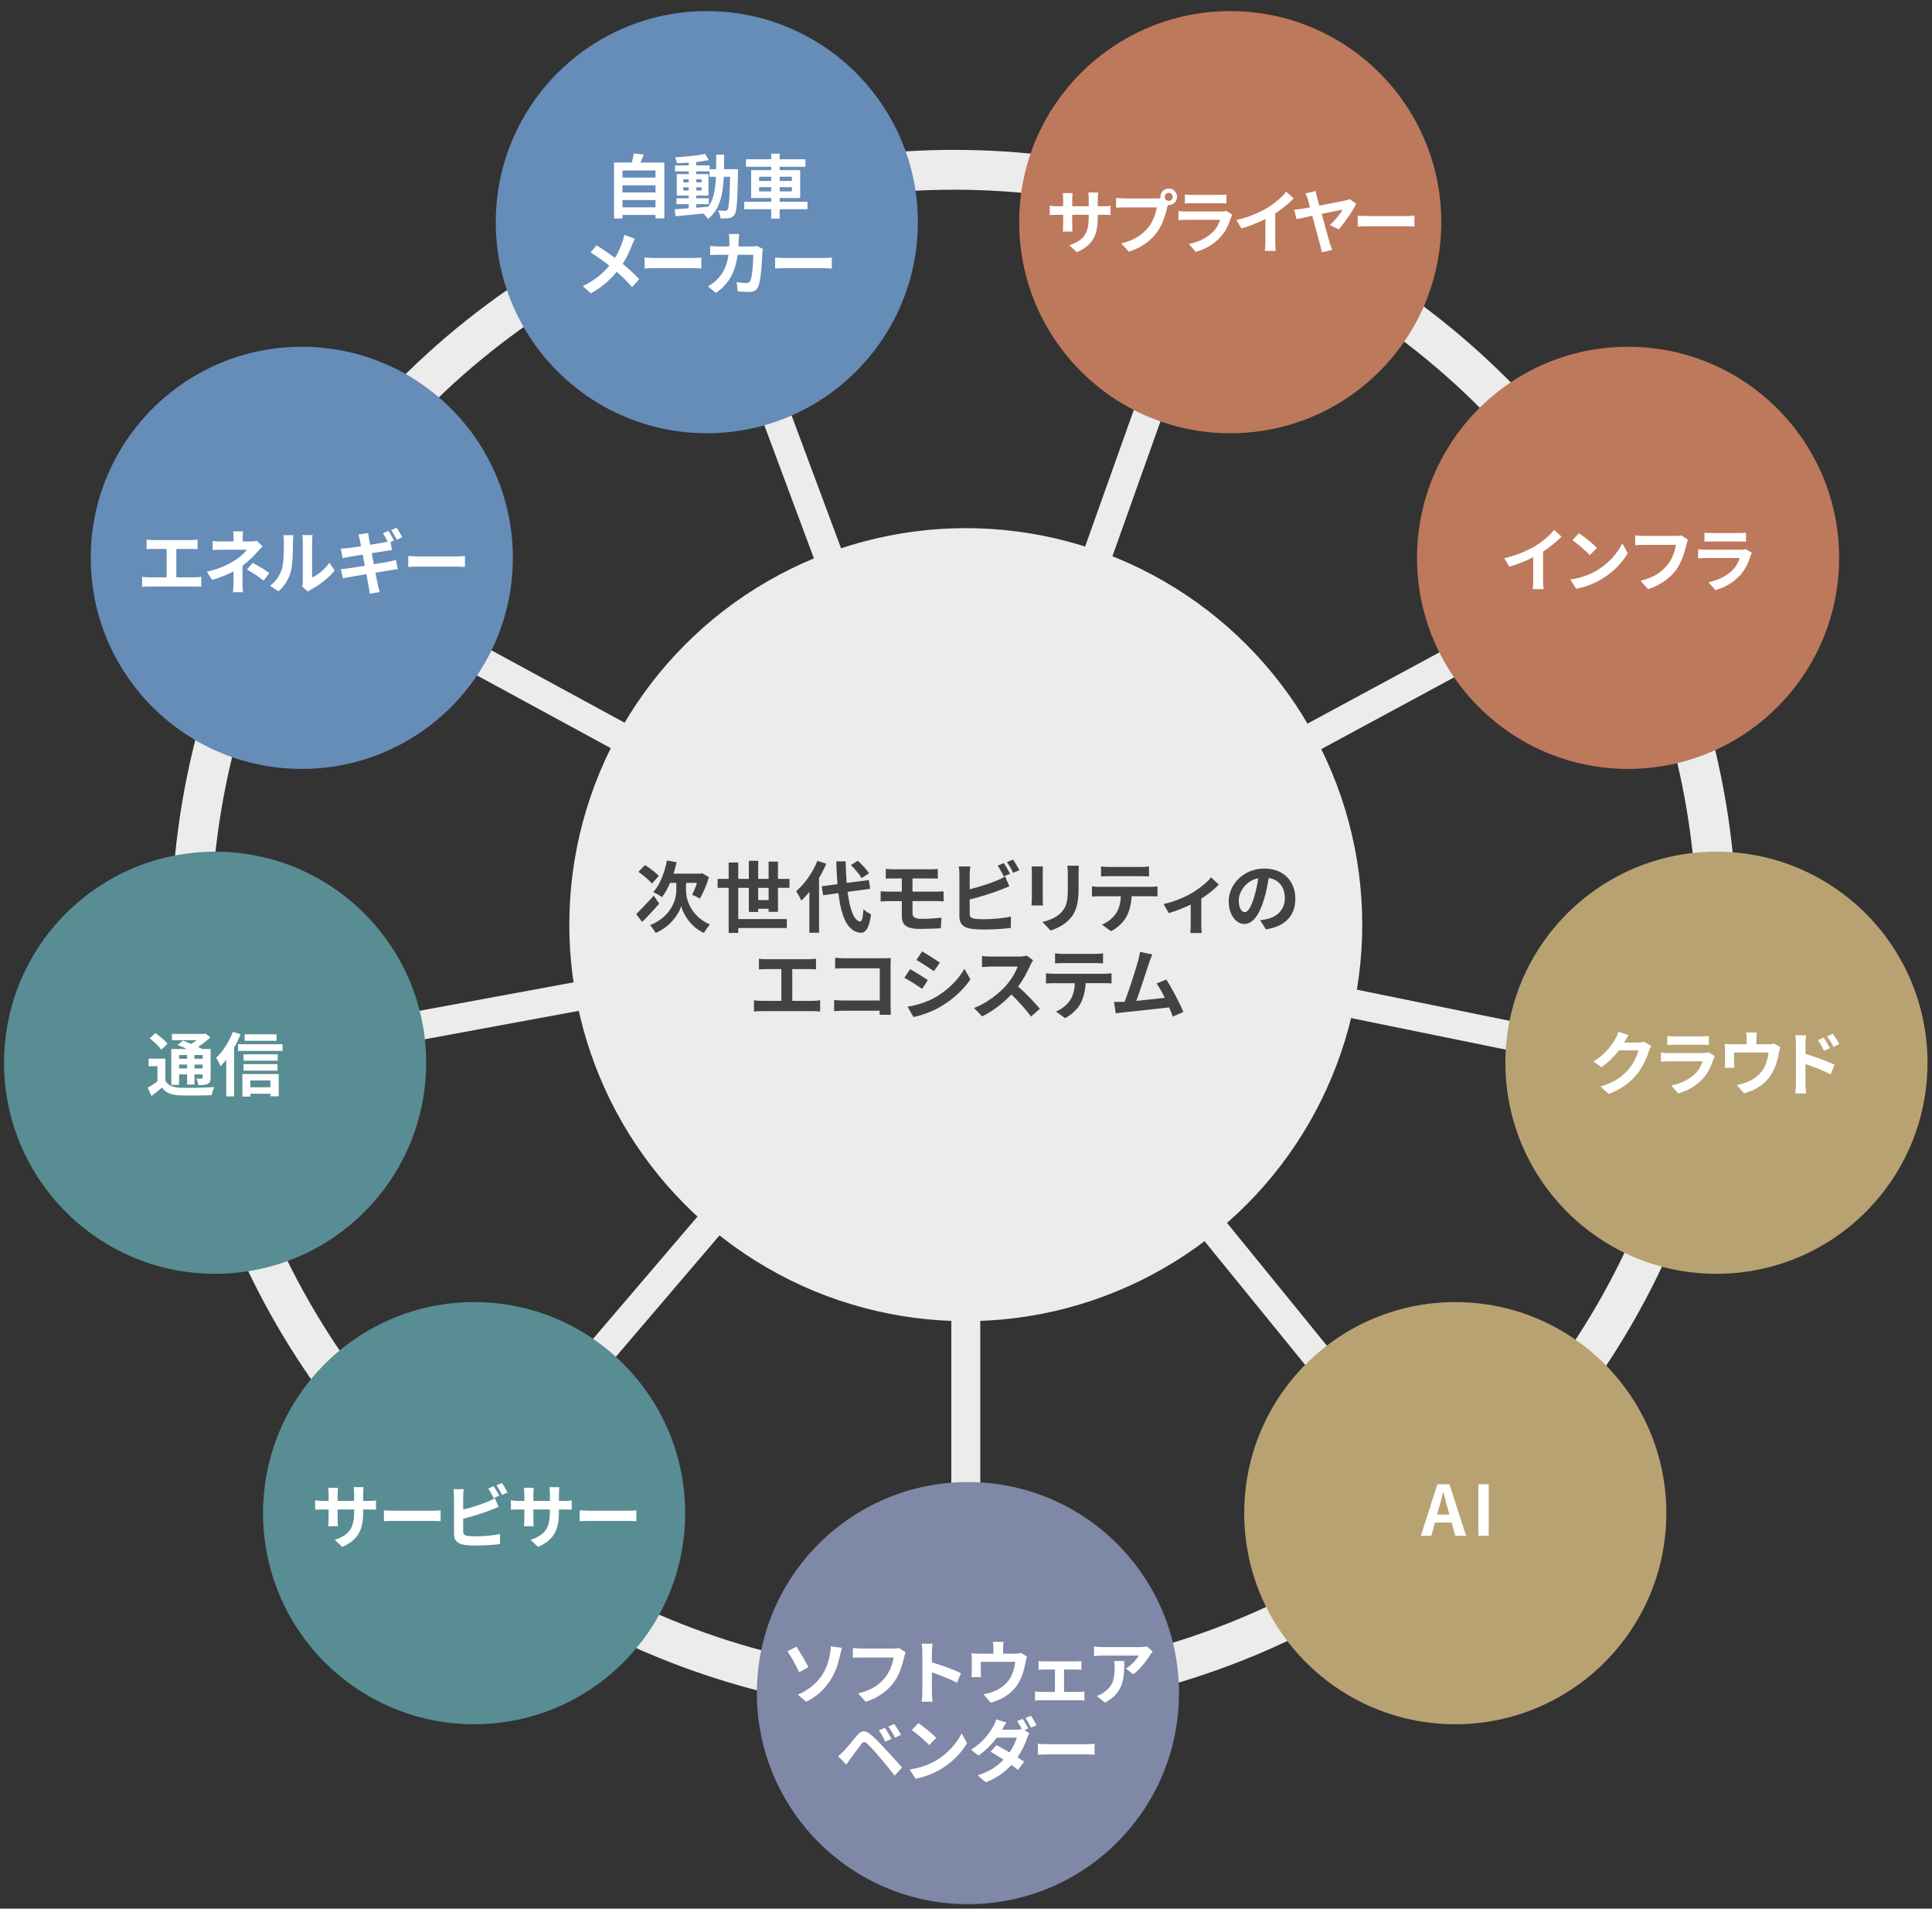<?xml version="1.0" encoding="UTF-8"?><svg xmlns="http://www.w3.org/2000/svg" width="1067" height="1054" viewBox="0 0 1067 1054"><rect x="0" y="0" width="1067" height="1054" fill="#333333" stroke="none"/><defs><style>.j{fill:#fff;}.k{fill:#668cb8;}.l{fill:#588d93;}.m{stroke-width:16px;}.m,.n{fill:none;stroke:#ececec;stroke-miterlimit:10;}.o{fill:#424242;}.n{stroke-width:22px;}.p{fill:#7f88a6;}.q{fill:#b9a272;}.r{fill:#ececec;}.s{fill:#bd795b;}</style></defs><g id="b"><g><line class="m" x1="384.38" y1="110.59" x2="533.38" y2="510.62"/><line class="m" x1="160.69" y1="308.05" x2="533.38" y2="510.62"/><line class="m" x1="120.35" y1="586.87" x2="533.38" y2="510.62"/><line class="m" x1="255.85" y1="835.61" x2="533.38" y2="510.62"/><line class="m" x1="533.38" y1="835.61" x2="533.38" y2="510.62"/><line class="m" x1="797.73" y1="835.61" x2="533.38" y2="510.62"/><line class="m" x1="941.96" y1="593.98" x2="533.38" y2="510.62"/><line class="m" x1="897.24" y1="314.09" x2="533.38" y2="510.62"/><line class="m" x1="673.44" y1="117.55" x2="533.38" y2="510.62"/></g><circle class="n" cx="526.88" cy="515.06" r="421.3"/><circle class="r" cx="533.38" cy="510.62" r="218.96"/></g><g id="c"><circle class="k" cx="390.36" cy="122.69" r="116.56"/><circle class="s" cx="679.43" cy="122.69" r="116.56"/><circle class="s" cx="899.15" cy="308.05" r="116.56"/><circle class="q" cx="947.95" cy="586.87" r="116.56"/><circle class="q" cx="803.72" cy="835.61" r="116.56"/><circle class="p" cx="534.57" cy="934.98" r="116.56"/><circle class="l" cx="261.84" cy="835.61" r="116.56"/><circle class="l" cx="118.8" cy="586.87" r="116.56"/><circle class="k" cx="166.67" cy="308.05" r="116.56"/></g><g id="d"><g><path class="o" d="M364.05,499.02c-3.01,3.48-6.49,7.22-9.42,10.1l-3.27-4.34c2.36-2.32,6.19-6.28,9.72-10.19l2.97,4.43Zm-4-11.09c-1.5-1.85-4.86-4.6-7.48-6.49l3.66-3.74c2.54,1.63,6.02,4.21,7.65,6.02l-3.83,4.21Zm18.83,4c0,4.6,2.58,13.97,13.11,18.58-.99,1.25-2.45,3.35-3.27,4.69-7.7-3.53-11.7-11.09-12.51-14.92-1.03,3.83-5.42,11.14-14.1,14.92-.6-1.2-2.19-3.35-3.1-4.3,11.61-4.64,14.49-14.15,14.49-18.92v-4.43h-3.44c-1.29,3.05-2.84,5.76-4.47,7.87-1.03-.82-3.53-2.19-4.82-2.79,3.66-3.96,6.23-10.58,7.57-17.46l5.33,.99c-.47,2.15-1.03,4.26-1.72,6.28h14.79l.99-.26,3.78,2.19c-1.2,4.3-3.23,8.73-4.95,11.83-1.03-.6-3.14-1.63-4.34-2.11,.86-1.63,1.93-4.09,2.71-6.54h-6.06v4.39Z"/><path class="o" d="M424.49,503.54v-1.72h-5.76v1.76h-5.16v-13.29h-5.85v17.24h26.83v4.94h-26.83v2.71h-5.29v-24.9h-6.11v-4.94h6.11v-9.03h5.29v9.03h5.85v-9.98h5.16v9.98h5.76v-9.55h5.16v9.55h6.36v4.94h-6.36v13.24h-5.16Zm0-6.49v-6.75h-5.76v6.75h5.76Z"/><path class="o" d="M456.33,476.96c-1.12,2.62-2.45,5.29-4,7.91v30.23h-5.33v-22.57c-1.46,1.81-2.92,3.44-4.47,4.82-.47-1.2-1.94-3.96-2.84-5.2,4.64-3.96,9.16-10.28,11.74-16.77l4.9,1.59Zm11.78,15.57c1.2,9.55,3.48,15.91,6.92,16.34,.99,.09,1.51-2.06,1.85-6.84,.95,1.12,3.22,2.41,4.17,2.92-1.07,8.3-3.4,10.28-5.8,10.15-7.27-.69-10.66-8.77-12.21-21.89l-8.47,1.16-.73-4.95,8.69-1.16c-.3-3.87-.56-8.08-.69-12.6h5.2c.09,4.21,.26,8.26,.56,11.91l12.25-1.59,.73,4.82-12.47,1.72Zm7.7-7.61c-1.08-2.02-3.66-5.03-5.89-7.22l3.83-2.37c2.28,2.06,4.94,4.9,6.19,6.92l-4.13,2.67Z"/><path class="o" d="M503.96,504.18c0,2.37,1.46,3.23,4.9,3.23,3.87,0,7.65-.26,11.09-.6l-.39,5.81c-2.79,.17-7.65,.34-11.7,.34-7.87,0-9.8-2.71-9.8-7.05v-8.3h-7.01c-1.2,0-3.4,.13-4.69,.21v-5.63c1.2,.09,3.35,.21,4.69,.21h7.01v-7.31h-4.69c-1.55,0-2.92,.04-4.17,.13v-5.38c1.25,.09,2.62,.21,4.17,.21h20.68c1.46,0,2.88-.09,3.87-.21v5.38c-1.12-.04-2.32-.13-3.87-.13h-10.1v7.31h12.99c.9,0,3.05-.09,4.17-.17l.04,5.5c-1.2-.13-3.14-.13-4.08-.13h-13.11v6.58Z"/><path class="o" d="M535.53,504.65c0,1.85,.86,2.32,2.8,2.71,1.29,.17,3.05,.26,4.99,.26,4.47,0,11.44-.56,14.96-1.5v6.28c-4.04,.6-10.58,.9-15.31,.9-2.79,0-5.38-.22-7.22-.52-3.74-.65-5.89-2.71-5.89-6.41v-23.43c0-.95-.13-3.14-.34-4.47h6.36c-.21,1.33-.34,3.27-.34,4.47v8.13c5.07-1.25,11.05-3.14,14.88-4.77,1.55-.6,3.01-1.29,4.69-2.32l2.32,5.46c-1.68,.69-3.61,1.5-5.03,2.02-4.34,1.72-11.27,3.87-16.86,5.25v7.95Zm18.83-20.68c-.86-1.76-2.19-4.3-3.35-5.93l3.4-1.42c1.07,1.59,2.62,4.3,3.44,5.89l-3.48,1.46Zm5.12-9.29c1.16,1.59,2.71,4.34,3.48,5.85l-3.4,1.46c-.9-1.8-2.28-4.3-3.48-5.93l3.4-1.38Z"/><path class="o" d="M576.02,478.47c-.09,.95-.13,1.89-.13,3.27v14.53c0,1.08,.04,2.75,.13,3.74h-6.36c.04-.82,.22-2.49,.22-3.78v-14.49c0-.82-.04-2.32-.17-3.27h6.32Zm19.82-.39c-.09,1.2-.17,2.58-.17,4.3v8.51c0,9.25-1.81,13.2-4.99,16.73-2.84,3.14-7.31,5.25-10.45,6.24l-4.51-4.73c4.3-.99,7.91-2.62,10.53-5.42,2.92-3.22,3.48-6.45,3.48-13.16v-8.17c0-1.72-.09-3.1-.26-4.3h6.36Z"/><path class="o" d="M635.34,489.73c.9,0,2.75-.09,3.91-.26v5.59c-1.07-.09-2.71-.13-3.91-.13h-10.36c-.26,4.43-1.2,8.04-2.75,11.05-1.5,2.97-4.82,6.32-8.64,8.26l-5.03-3.65c3.05-1.16,6.06-3.66,7.78-6.15,1.76-2.67,2.49-5.89,2.67-9.5h-11.82c-1.25,0-2.92,.09-4.13,.17v-5.63c1.29,.13,2.79,.26,4.13,.26h28.16Zm-22.66-5.89c-1.51,0-3.31,.09-4.6,.17v-5.55c1.38,.21,3.14,.3,4.56,.3h17.29c1.46,0,3.18-.09,4.64-.3v5.55c-1.5-.09-3.14-.17-4.64-.17h-17.24Z"/><path class="o" d="M673.12,488.49c-2.02,2.24-5.76,5.25-9.67,7.78v14.32c0,1.5,.04,3.78,.3,4.64h-6.36c.13-.86,.22-3.14,.22-4.64v-11.05c-3.78,1.8-8.51,3.7-12.13,4.69l-2.88-4.99c5.55-1.16,11.78-3.83,15.18-5.8,4.39-2.58,8.9-6.15,11.05-8.94l4.3,4Z"/><path class="o" d="M695.95,508.18c1.63-.21,2.84-.43,3.96-.69,5.46-1.29,9.68-5.2,9.68-11.39s-3.18-10.28-8.9-11.27c-.6,3.61-1.33,7.57-2.54,11.57-2.54,8.6-6.23,13.85-10.88,13.85s-8.69-5.2-8.69-12.38c0-9.8,8.56-18.23,19.61-18.23s17.2,7.35,17.2,16.64-5.5,15.31-16.25,16.94l-3.18-5.03Zm-3.31-12.9c.99-3.14,1.76-6.79,2.28-10.32-7.05,1.46-10.79,7.65-10.79,12.34,0,4.3,1.72,6.41,3.31,6.41,1.76,0,3.48-2.67,5.2-8.43Z"/><path class="o" d="M448.95,552.7c1.55,0,2.92-.17,4-.34v6.24c-1.2-.17-3.01-.22-4-.22h-28.34c-1.29,0-2.79,.04-4.21,.22v-6.24c1.33,.26,2.88,.34,4.21,.34h10.92v-17.54h-8.3c-1.16,0-3.01,.09-4.08,.17v-5.89c1.12,.17,2.88,.26,4.08,.26h23.39c1.29,0,2.79-.13,4.04-.26v5.89c-1.29-.09-2.79-.17-4.04-.17h-9.07v17.54h11.39Z"/><path class="o" d="M485.79,560.39c.04-.69,.04-1.42,.04-2.24h-19.61c-1.68,0-4.13,.13-5.55,.26v-6.15c1.5,.13,3.44,.26,5.38,.26h19.82v-17.8h-19.31c-1.81,0-4.13,.09-5.33,.17v-5.98c1.59,.17,3.83,.26,5.33,.26h21.63c1.25,0,3.05-.04,3.78-.09-.04,.99-.13,2.71-.13,3.96v22.27c0,1.5,.09,3.78,.17,5.07h-6.23Z"/><path class="o" d="M512.42,541.26l-3.14,4.82c-2.45-1.68-6.88-4.6-9.8-6.11l3.14-4.77c2.88,1.55,7.61,4.52,9.8,6.06Zm3.48,9.85c7.31-4.08,13.29-9.98,16.73-16.12l3.31,5.85c-4,5.93-10.06,11.39-17.11,15.44-4.39,2.49-10.53,4.64-14.36,5.33l-3.23-5.68c4.82-.82,9.98-2.28,14.66-4.82Zm3.14-19.56l-3.22,4.77c-2.41-1.68-6.88-4.6-9.72-6.19l3.14-4.73c2.84,1.59,7.57,4.6,9.8,6.15Z"/><path class="o" d="M570.54,530.29c-.34,.47-1.12,1.81-1.5,2.67-1.46,3.35-3.87,7.96-6.75,11.83,4.26,3.7,9.46,9.2,12,12.3l-4.9,4.26c-2.79-3.87-6.79-8.26-10.84-12.17-4.56,4.82-10.28,9.29-16.17,12.08l-4.43-4.64c6.92-2.62,13.59-7.83,17.63-12.34,2.84-3.23,5.46-7.48,6.41-10.53h-14.58c-1.81,0-4.17,.26-5.07,.3v-6.11c1.16,.17,3.78,.3,5.07,.3h15.14c1.89,0,3.61-.26,4.47-.56l3.53,2.62Z"/><path class="o" d="M609.95,537.73c.9,0,2.75-.09,3.91-.26v5.59c-1.07-.09-2.71-.13-3.91-.13h-10.36c-.26,4.43-1.2,8.04-2.75,11.05-1.5,2.97-4.82,6.32-8.64,8.26l-5.03-3.65c3.05-1.16,6.06-3.66,7.78-6.15,1.76-2.67,2.49-5.89,2.67-9.5h-11.82c-1.25,0-2.92,.09-4.13,.17v-5.63c1.29,.13,2.79,.26,4.13,.26h28.16Zm-22.66-5.89c-1.51,0-3.31,.09-4.6,.17v-5.55c1.38,.21,3.14,.3,4.56,.3h17.29c1.46,0,3.18-.09,4.64-.3v5.55c-1.5-.09-3.14-.17-4.64-.17h-17.24Z"/><path class="o" d="M647.73,561.38c-.56-1.46-1.25-3.23-2.02-5.07-7.01,.82-20.04,2.19-25.46,2.75-1.07,.13-2.67,.34-4.04,.52l-.99-6.28c1.46,0,3.31,0,4.73-.04l1.16-.04c2.49-6.36,6.19-18.15,7.44-22.62,.6-2.19,.86-3.53,1.03-4.94l6.84,1.38c-.6,1.29-1.2,2.88-1.85,4.77-1.38,4.21-4.86,15.14-7.01,20.9,5.25-.52,11.35-1.2,15.69-1.72-1.5-3.1-3.1-5.98-4.51-7.87l5.38-2.19c3.05,4.64,7.44,13.07,9.42,17.89l-5.8,2.58Z"/></g><g><path class="j" d="M366.9,89.75v30.85h-4.88v-1.88h-18.25v1.92h-4.65v-30.89h9.84c.42-1.65,.85-3.5,1.04-5.03l5.53,.62c-.58,1.54-1.19,3.04-1.81,4.42h13.18Zm-23.13,4.38v3.96h18.25v-3.96h-18.25Zm0,8.18v3.96h18.25v-3.96h-18.25Zm18.25,12.18v-4h-18.25v4h18.25Z"/><path class="j" d="M407.63,93.44s-.04,1.5-.04,2.04c-.35,15.71-.65,21.29-1.88,23.05-.88,1.27-1.77,1.65-3.04,1.92-1.15,.23-2.92,.19-4.76,.15-.08-1.27-.58-3.11-1.34-4.38,1.69,.15,3.15,.19,3.88,.19,.58,0,.96-.15,1.31-.65,.81-1.04,1.19-5.72,1.42-18.13h-3.46c-.5,10.3-2.27,18.21-8.72,23.32-.58-.92-1.69-2.19-2.69-3.04-5.53,.58-11.07,1.15-15.21,1.5l-.54-3.84c2.15-.15,4.84-.35,7.8-.54v-2.3h-6.76v-3.23h6.76v-1.5h-6.61v-11.87h6.61v-1.5h-7.57v-3.3h7.57v-1.54c-2.23,.15-4.42,.27-6.49,.31-.15-.92-.58-2.34-1-3.23,5.69-.31,12.33-.96,16.56-1.88l2,3.42c-2.04,.42-4.42,.77-6.92,1.04v1.88h7.38v2.11h3.61c.04-2.54,.04-5.19,.04-8.03h4.38c0,2.8,0,5.5-.08,8.03h7.8Zm-30.28,7.26h3v-1.69h-3v1.69Zm3,4.46v-1.73h-3v1.73h3Zm4.15,9.53c2.19-.15,4.46-.35,6.69-.54,3-4.15,3.92-9.64,4.19-16.52h-3.5v-3h-7.38v1.5h6.8v11.87h-6.8v1.5h6.95v3.23h-6.95v1.96Zm3-13.99v-1.69h-3v1.69h3Zm-3,2.73v1.73h3v-1.73h-3Z"/><path class="j" d="M445.93,115.54h-15.33v5.19h-4.69v-5.19h-14.87v-4.11h14.87v-2.08h-11.07v-15.41h11.07v-1.84h-13.95v-4.15h13.95v-3.11h4.69v3.11h14.22v4.15h-14.22v1.84h11.33v15.41h-11.33v2.08h15.33v4.11Zm-26.7-15.6h6.69v-2.34h-6.69v2.34Zm6.69,5.76v-2.34h-6.69v2.34h6.69Zm4.69-8.11v2.34h6.72v-2.34h-6.72Zm6.72,5.76h-6.72v2.34h6.72v-2.34Z"/><path class="j" d="M350.67,131.82c-.5,.84-1.23,2.54-1.58,3.42-1.15,3.07-2.88,6.92-5.19,10.45,3.38,2.77,6.57,5.72,9.14,8.45l-3.96,4.42c-2.69-3.15-5.42-5.8-8.49-8.45-3.38,4.07-7.8,8.34-14.29,11.87l-4.42-3.96c6.26-3.04,10.83-6.76,14.6-11.33-2.73-2.15-6.38-4.92-10.3-7.26l3.3-3.96c3.07,1.92,7.03,4.61,10.14,6.92,1.96-3.07,3.19-6.11,4.23-9.11,.35-.96,.73-2.54,.92-3.54l5.88,2.08Z"/><path class="j" d="M355.99,142.24c1.38,.12,4.19,.23,6.19,.23h20.63c1.77,0,3.5-.15,4.5-.23v6.03c-.92-.04-2.88-.19-4.5-.19h-20.63c-2.19,0-4.76,.08-6.19,.19v-6.03Z"/><path class="j" d="M421.3,137.43c-.12,.65-.27,1.61-.27,2.04-.15,4.15-.61,14.87-2.27,18.79-.85,1.96-2.31,2.96-4.96,2.96-2.19,0-4.5-.15-6.38-.31l-.58-5.15c1.88,.35,3.88,.54,5.38,.54,1.23,0,1.77-.42,2.19-1.34,1.11-2.42,1.61-10.11,1.61-14.25h-8.65c-1.42,10.14-5.07,16.18-11.95,21.05l-4.46-3.61c1.61-.88,3.5-2.19,5.03-3.77,3.57-3.53,5.49-7.84,6.34-13.68h-5.07c-1.31,0-3.42,0-5.07,.15v-5.03c1.61,.15,3.61,.27,5.07,.27h5.49c.04-1.08,.08-2.19,.08-3.34,0-.85-.12-2.61-.27-3.54h5.65c-.12,.88-.19,2.5-.23,3.42-.04,1.19-.08,2.34-.15,3.46h7.22c.96,0,1.96-.12,2.92-.27l3.3,1.61Z"/><path class="j" d="M428.08,142.24c1.38,.12,4.19,.23,6.19,.23h20.63c1.77,0,3.5-.15,4.5-.23v6.03c-.92-.04-2.88-.19-4.5-.19h-20.63c-2.19,0-4.76,.08-6.19,.19v-6.03Z"/></g><g><path class="j" d="M609.1,113.9c2.04,0,3.19-.08,4.23-.27v5.11c-.85-.08-2.19-.12-4.23-.12h-2.84v1.27c0,9.53-2.31,15.33-11.56,19.4l-4.11-3.88c7.42-2.57,10.68-5.92,10.68-15.33v-1.46h-9.11v5.22c0,1.69,.12,3.27,.15,4.04h-5.38c.12-.77,.23-2.31,.23-4.04v-5.22h-3.27c-1.92,0-3.3,.08-4.15,.15v-5.23c.69,.12,2.23,.35,4.15,.35h3.27v-3.8c0-1.46-.15-2.73-.23-3.46h5.46c-.12,.73-.23,1.96-.23,3.5v3.76h9.11v-4.03c0-1.54-.12-2.8-.23-3.57h5.46c-.08,.77-.23,2.04-.23,3.57v4.03h2.84Z"/><path class="j" d="M638.75,109.6c.54,0,1.34-.04,2.19-.15-.04-.23-.08-.46-.08-.73,0-2.54,2.07-4.61,4.61-4.61s4.57,2.07,4.57,4.61-2.07,4.57-4.57,4.57c-.15,0-.35,0-.5-.04l-.31,1.15c-.88,3.77-2.54,9.72-5.76,13.99-3.46,4.61-8.57,8.41-15.45,10.6l-4.19-4.57c7.65-1.81,11.95-5.11,15.06-9.03,2.54-3.19,4-7.53,4.53-10.83h-17.9c-1.77,0-3.57,.08-4.57,.15v-5.42c1.11,.15,3.3,.31,4.57,.31h17.79Zm8.91-.88c0-1.23-1-2.23-2.19-2.23s-2.23,1-2.23,2.23,1,2.19,2.23,2.19,2.19-1,2.19-2.19Z"/><path class="j" d="M680.55,118.55c-.27,.5-.58,1.19-.73,1.61-1.15,3.73-2.8,7.45-5.69,10.64-3.88,4.3-8.8,6.92-13.72,8.3l-3.84-4.34c5.8-1.19,10.41-3.73,13.33-6.72,2.07-2.11,3.27-4.5,3.96-6.65h-18.56c-.92,0-2.84,.04-4.46,.19v-5c1.61,.15,3.27,.23,4.46,.23h19.02c1.23,0,2.27-.15,2.8-.38l3.42,2.11Zm-26.17-11.14c1.08,.15,2.69,.19,4,.19h14.79c1.19,0,3.07-.04,4.15-.19v4.96c-1.04-.08-2.84-.12-4.23-.12h-14.72c-1.23,0-2.88,.04-4,.12v-4.96Z"/><path class="j" d="M704.29,133.53c0,1.69,.08,4.07,.35,5.03h-6.07c.15-.92,.27-3.34,.27-5.03v-12.6c-3.96,2-8.76,4-13.22,5.23l-2.77-4.69c6.72-1.46,13.18-4.3,17.48-6.95,3.88-2.42,7.88-5.84,10.03-8.68l4.11,3.73c-2.92,2.92-6.38,5.8-10.18,8.26v15.71Z"/><path class="j" d="M734.39,124.31c2.84-2.38,5.92-6.46,7.15-8.57-1.15,.19-6.26,1.23-11.6,2.34,1.77,6.49,3.77,13.79,4.53,16.33,.27,.81,.85,2.65,1.23,3.61l-5.72,1.31c-.19-1.04-.46-2.57-.85-3.88-.69-2.3-2.65-9.87-4.38-16.29-3.92,.81-7.3,1.54-8.68,1.84l-1.34-5.19c1.5-.15,2.84-.31,4.34-.5,.61-.12,2.27-.42,4.46-.81-.54-1.84-.96-3.38-1.23-4.34-.38-1.27-.73-2.42-1.31-3.38l5.65-1.27c.15,.96,.38,2.19,.73,3.42,.35,1.23,.81,2.8,1.31,4.61,5.92-1.15,12.68-2.46,14.52-2.88,.81-.12,1.69-.42,2.27-.69l3.53,2.54c-1.81,3.92-6.49,10.6-9.64,14.14l-4.96-2.34Z"/><path class="j" d="M749.84,119.09c1.38,.12,4.19,.23,6.19,.23h20.63c1.77,0,3.5-.15,4.5-.23v6.03c-.92-.04-2.88-.19-4.5-.19h-20.63c-2.19,0-4.76,.08-6.19,.19v-6.03Z"/></g><g><path class="j" d="M852.22,320.3c0,1.69,.08,4.07,.35,5.03h-6.07c.15-.92,.27-3.34,.27-5.03v-12.6c-3.96,2-8.76,4-13.22,5.23l-2.77-4.69c6.72-1.46,13.18-4.3,17.48-6.95,3.88-2.42,7.88-5.84,10.03-8.68l4.11,3.73c-2.92,2.92-6.38,5.8-10.18,8.26v15.71Z"/><path class="j" d="M881.96,314.99c6.53-3.88,11.56-9.76,13.99-14.95l3,5.42c-2.92,5.19-8.03,10.49-14.22,14.22-3.88,2.34-8.84,4.5-14.25,5.42l-3.23-5.07c5.99-.85,10.99-2.8,14.72-5.03Zm0-12.45l-3.92,4.03c-2-2.15-6.8-6.34-9.61-8.3l3.61-3.84c2.69,1.81,7.68,5.8,9.91,8.11Z"/><path class="j" d="M932.25,298.05c-.35,.77-.65,1.84-.85,2.69-.88,3.77-2.57,9.72-5.76,13.99-3.5,4.61-8.61,8.42-15.45,10.6l-4.19-4.61c7.61-1.77,11.95-5.11,15.06-8.99,2.54-3.19,4-7.57,4.5-10.83h-17.9c-1.73,0-3.57,.08-4.57,.15v-5.42c1.15,.12,3.34,.31,4.61,.31h17.75c.77,0,2-.04,3.04-.31l3.77,2.42Z"/><path class="j" d="M967.52,305.31c-.27,.5-.58,1.19-.73,1.61-1.15,3.73-2.8,7.45-5.69,10.64-3.88,4.3-8.8,6.92-13.72,8.3l-3.84-4.34c5.8-1.19,10.41-3.73,13.33-6.72,2.07-2.11,3.27-4.5,3.96-6.65h-18.56c-.92,0-2.84,.04-4.46,.19v-5c1.61,.15,3.27,.23,4.46,.23h19.02c1.23,0,2.27-.15,2.8-.38l3.42,2.11Zm-26.17-11.14c1.08,.15,2.69,.19,4,.19h14.79c1.19,0,3.07-.04,4.15-.19v4.96c-1.04-.08-2.84-.12-4.23-.12h-14.72c-1.23,0-2.88,.04-4,.12v-4.96Z"/></g><g><path class="j" d="M911.93,577.68c-.42,.73-.96,1.81-1.27,2.77-1.04,3.42-3.23,8.53-6.69,12.83-3.65,4.46-8.3,7.95-15.52,10.83l-4.53-4.07c7.88-2.34,12.14-5.69,15.48-9.49,2.61-3,4.84-7.61,5.46-10.49h-10.8c-2.57,3.34-5.92,6.72-9.68,9.3l-4.3-3.19c6.72-4.11,10.07-9.07,11.99-12.37,.58-.96,1.38-2.73,1.73-4.03l5.61,1.84c-.92,1.34-1.88,3.07-2.34,3.92l-.12,.19h7.72c1.19,0,2.46-.19,3.34-.46l3.92,2.42Z"/><path class="j" d="M947.01,583.25c-.27,.5-.58,1.19-.73,1.61-1.15,3.73-2.8,7.45-5.69,10.64-3.88,4.3-8.8,6.92-13.72,8.3l-3.84-4.34c5.8-1.19,10.41-3.73,13.33-6.72,2.07-2.11,3.27-4.5,3.96-6.65h-18.56c-.92,0-2.84,.04-4.46,.19v-4.99c1.61,.15,3.27,.23,4.46,.23h19.02c1.23,0,2.27-.15,2.8-.38l3.42,2.11Zm-26.17-11.14c1.08,.15,2.69,.19,4,.19h14.79c1.19,0,3.07-.04,4.15-.19v4.96c-1.04-.08-2.84-.12-4.23-.12h-14.72c-1.23,0-2.88,.04-4,.12v-4.96Z"/><path class="j" d="M983.21,578.3c-.31,.84-.61,2.3-.77,3.07-.65,3.69-1.69,7.38-3.57,10.87-3.07,5.69-8.84,9.76-15.68,11.53l-4-4.61c1.73-.31,3.84-.88,5.42-1.5,3.19-1.19,6.57-3.46,8.72-6.57,1.96-2.8,2.96-6.46,3.42-9.87h-19.06v5.61c0,.88,.04,2.08,.12,2.84h-5.3c.12-.96,.19-2.19,.19-3.23v-6.65c0-.84-.04-2.38-.19-3.3,1.34,.15,2.46,.19,3.92,.19h8.22v-2.96c0-1.08-.04-1.88-.31-3.54h5.92c-.19,1.65-.27,2.46-.27,3.54v2.96h6.69c1.61,0,2.54-.19,3.19-.42l3.34,2.04Z"/><path class="j" d="M997.12,581.98c5.11,1.54,12.53,4.26,16.06,5.99l-2.15,5.34c-4-2.11-9.76-4.34-13.91-5.72v10.87c0,1.08,.19,3.77,.38,5.34h-6.03c.23-1.5,.38-3.84,.38-5.34v-22.09c0-1.38-.12-3.27-.38-4.65h5.99c-.15,1.34-.35,3.04-.35,4.65v5.61Zm10.22-1.69c-1.11-2.42-1.96-3.96-3.38-5.92l3.23-1.38c1.08,1.61,2.61,4.07,3.5,5.8l-3.34,1.5Zm5.26-2.15c-1.23-2.42-2.15-3.84-3.57-5.76l3.19-1.5c1.11,1.54,2.73,3.96,3.61,5.69l-3.23,1.58Z"/></g><g><path class="j" d="M801.71,840.8h-9.22l-2,7.3h-5.76l9.11-28.43h6.69l9.14,28.43h-5.96l-2-7.3Zm-1.23-4.42l-.85-3.11c-.88-2.96-1.65-6.22-2.5-9.3h-.15c-.73,3.11-1.58,6.34-2.42,9.3l-.85,3.11h6.76Z"/><path class="j" d="M816.49,819.66h5.69v28.43h-5.69v-28.43Z"/></g><g><path class="j" d="M439.81,909.33c1.92,2.69,5.23,8.57,6.65,11.26l-5.07,2.88c-1.58-3.42-4.42-8.68-6.49-11.6l4.92-2.54Zm13.95,16.06c2.84-4.11,3.92-8.45,4.53-11.6,.38-1.77,.54-3.69,.5-4.65l6.22,.88c-.46,1.46-.88,3.34-1.15,4.46-1,4.5-2.54,9.18-5.34,13.49-3,4.65-7.26,8.84-13.33,11.79l-4.57-3.96c6.22-2.57,10.34-6.38,13.14-10.41Z"/><path class="j" d="M500.19,912.48c-.35,.77-.65,1.84-.85,2.69-.88,3.77-2.57,9.72-5.76,13.99-3.5,4.61-8.61,8.42-15.45,10.6l-4.19-4.61c7.61-1.77,11.95-5.11,15.06-8.99,2.54-3.19,4-7.57,4.5-10.83h-17.9c-1.73,0-3.57,.08-4.57,.15v-5.42c1.15,.12,3.34,.31,4.61,.31h17.75c.77,0,2-.04,3.04-.31l3.77,2.42Z"/><path class="j" d="M528.53,929.24c-3.96-2.08-9.72-4.3-13.87-5.72v10.87c0,1.11,.19,3.8,.35,5.34h-5.99c.23-1.5,.38-3.8,.38-5.34v-22.05c0-1.38-.12-3.3-.38-4.65h5.99c-.15,1.34-.35,3.04-.35,4.65v5.65c5.15,1.5,12.53,4.23,16.06,5.96l-2.19,5.3Z"/><path class="j" d="M567.2,914.79c-.31,.84-.61,2.3-.77,3.07-.65,3.69-1.69,7.38-3.57,10.87-3.07,5.69-8.84,9.76-15.68,11.53l-4-4.61c1.73-.31,3.84-.88,5.42-1.5,3.19-1.19,6.57-3.46,8.72-6.57,1.96-2.8,2.96-6.46,3.42-9.87h-19.06v5.61c0,.88,.04,2.08,.12,2.84h-5.3c.12-.96,.19-2.19,.19-3.23v-6.65c0-.84-.04-2.38-.19-3.3,1.34,.15,2.46,.19,3.92,.19h8.22v-2.96c0-1.08-.04-1.88-.31-3.54h5.92c-.19,1.65-.27,2.46-.27,3.54v2.96h6.69c1.61,0,2.54-.19,3.19-.42l3.34,2.04Z"/><path class="j" d="M595.98,934.31c1.08,0,2.15-.15,2.92-.23v5.03c-.81-.15-2.23-.19-2.92-.19h-21.21c-.92,0-2.11,.04-3.15,.19v-5.03c1,.12,2.19,.23,3.15,.23h7.84v-12.37h-5.99c-.81,0-2.19,.08-3.04,.15v-4.84c.85,.15,2.19,.19,3.04,.19h17.6c.92,0,2.07-.08,3-.19v4.84c-.96-.08-2.15-.15-3-.15h-6.57v12.37h8.34Z"/><path class="j" d="M636.58,912.06c-.42,.5-1.15,1.42-1.5,2-1.81,3-5.46,7.84-9.26,10.53l-3.96-3.19c3.07-1.88,6.07-5.26,7.07-7.15h-20.02c-1.61,0-2.88,.12-4.69,.27v-5.34c1.46,.23,3.07,.38,4.69,.38h20.71c1.08,0,3.19-.12,3.88-.35l3.07,2.84Zm-15.68,5.19c0,9.53-.19,17.37-10.68,22.98l-4.46-3.65c1.23-.42,2.61-1.08,4.03-2.11,4.88-3.38,5.8-7.45,5.8-13.75,0-1.19-.08-2.23-.27-3.46h5.57Z"/><path class="j" d="M466.02,966.92c1.77-1.77,4.76-5.53,7.38-8.68,2.31-2.73,4.38-3,7.53-.35,2.57,2.19,5.46,5.23,7.84,7.8,2.57,2.8,6.69,7.19,9.45,10.37l-4.11,4.46c-2.46-3.15-5.96-7.42-8.22-10.07-2.38-2.84-5.65-6.42-7.07-7.61-1.34-1.15-2-1.15-3.11,.23-1.5,1.92-4.26,5.72-5.84,7.84-.88,1.19-1.81,2.57-2.46,3.57l-4.53-4.65c1.15-.96,2-1.77,3.15-2.92Zm26.32-6.65l-3.46,1.5c-1.11-2.42-2.07-4.26-3.5-6.26l3.34-1.38c1.08,1.61,2.77,4.38,3.61,6.15Zm5.26-2.27l-3.34,1.61c-1.23-2.42-2.27-4.19-3.69-6.11l3.3-1.5c1.11,1.54,2.84,4.26,3.73,5.99Z"/><path class="j" d="M517.09,972.11c6.53-3.88,11.56-9.76,13.99-14.95l3,5.42c-2.92,5.19-8.03,10.49-14.22,14.22-3.88,2.34-8.84,4.5-14.25,5.42l-3.23-5.07c5.99-.85,10.99-2.8,14.72-5.03Zm0-12.45l-3.92,4.03c-2-2.15-6.8-6.34-9.61-8.3l3.61-3.84c2.69,1.81,7.68,5.8,9.91,8.11Z"/><path class="j" d="M565.7,955.4l2.8,1.73c-.42,.77-.92,1.81-1.27,2.77-.96,2.96-2.77,6.84-5.3,10.49,1.42,.92,2.73,1.77,3.69,2.46l-3.46,4.53c-.92-.81-2.19-1.73-3.57-2.73-3.46,3.73-7.95,7.19-14.18,9.57l-4.46-3.88c6.8-2.07,11.14-5.34,14.29-8.61-2.57-1.69-5.19-3.27-7.15-4.38l3.23-3.65c2.04,1.04,4.65,2.5,7.22,4.03,1.88-2.73,3.42-5.88,4-8.18h-11.03c-2.69,3.57-6.26,7.26-10.1,9.91l-4.15-3.19c6.72-4.15,10.3-9.45,12.22-12.76,.58-.92,1.38-2.73,1.73-4.03l5.57,1.73c-.92,1.34-1.88,3.07-2.34,3.92l-.04,.04h7.88c1.04,0,2.15-.12,3.04-.35-.73-1.42-1.69-3.15-2.54-4.38l3.04-1.23c.96,1.38,2.31,3.84,3.04,5.26l-2.15,.92Zm3.65-7.92c1,1.42,2.42,3.84,3.11,5.23l-3.07,1.31c-.77-1.61-2-3.84-3.07-5.3l3.04-1.23Z"/><path class="j" d="M573.19,962.97c1.38,.12,4.19,.23,6.19,.23h20.63c1.77,0,3.5-.15,4.5-.23v6.03c-.92-.04-2.88-.19-4.5-.19h-20.63c-2.19,0-4.76,.08-6.19,.19v-6.03Z"/></g><g><path class="j" d="M203.41,828.85c2.04,0,3.19-.08,4.23-.27v5.11c-.85-.08-2.19-.12-4.23-.12h-2.84v1.27c0,9.53-2.31,15.33-11.56,19.4l-4.11-3.88c7.42-2.57,10.68-5.92,10.68-15.33v-1.46h-9.11v5.22c0,1.69,.12,3.27,.15,4.04h-5.38c.12-.77,.23-2.31,.23-4.04v-5.22h-3.27c-1.92,0-3.3,.08-4.15,.15v-5.23c.69,.12,2.23,.35,4.15,.35h3.27v-3.8c0-1.46-.15-2.73-.23-3.46h5.46c-.12,.73-.23,1.96-.23,3.5v3.76h9.11v-4.03c0-1.54-.12-2.8-.23-3.57h5.46c-.08,.77-.23,2.04-.23,3.57v4.03h2.84Z"/><path class="j" d="M212.01,834.04c1.38,.12,4.19,.23,6.19,.23h20.63c1.77,0,3.5-.15,4.5-.23v6.03c-.92-.04-2.88-.19-4.5-.19h-20.63c-2.19,0-4.76,.08-6.19,.19v-6.03Z"/><path class="j" d="M255.8,845.75c0,1.65,.77,2.07,2.5,2.42,1.15,.15,2.73,.23,4.46,.23,4,0,10.22-.5,13.37-1.34v5.61c-3.61,.54-9.45,.81-13.68,.81-2.5,0-4.8-.19-6.45-.46-3.34-.58-5.26-2.42-5.26-5.73v-20.94c0-.84-.12-2.8-.31-4h5.69c-.19,1.19-.31,2.92-.31,4v7.26c4.53-1.11,9.87-2.8,13.29-4.26,1.38-.54,2.69-1.15,4.19-2.08l2.07,4.88c-1.5,.61-3.23,1.34-4.5,1.81-3.88,1.54-10.07,3.46-15.06,4.69v7.11Zm16.83-18.48c-.77-1.58-1.96-3.84-3-5.3l3.04-1.27c.96,1.42,2.34,3.84,3.07,5.26l-3.11,1.31Zm4.57-8.3c1.04,1.42,2.42,3.88,3.11,5.23l-3.04,1.31c-.81-1.61-2.04-3.84-3.11-5.3l3.04-1.23Z"/><path class="j" d="M311.52,828.85c2.04,0,3.19-.08,4.23-.27v5.11c-.85-.08-2.19-.12-4.23-.12h-2.84v1.27c0,9.53-2.31,15.33-11.56,19.4l-4.11-3.88c7.42-2.57,10.68-5.92,10.68-15.33v-1.46h-9.11v5.22c0,1.69,.12,3.27,.15,4.04h-5.38c.12-.77,.23-2.31,.23-4.04v-5.22h-3.27c-1.92,0-3.3,.08-4.15,.15v-5.23c.69,.12,2.23,.35,4.15,.35h3.27v-3.8c0-1.46-.15-2.73-.23-3.46h5.46c-.12,.73-.23,1.96-.23,3.5v3.76h9.11v-4.03c0-1.54-.12-2.8-.23-3.57h5.46c-.08,.77-.23,2.04-.23,3.57v4.03h2.84Z"/><path class="j" d="M320.13,834.04c1.38,.12,4.19,.23,6.19,.23h20.63c1.77,0,3.5-.15,4.5-.23v6.03c-.92-.04-2.88-.19-4.5-.19h-20.63c-2.19,0-4.76,.08-6.19,.19v-6.03Z"/></g><g><path class="j" d="M91.34,596.85c1.5,2.57,4.15,3.65,8.07,3.8,4.57,.19,13.68,.08,18.94-.35-.54,1.08-1.23,3.19-1.42,4.46-4.73,.23-12.87,.31-17.56,.12-4.61-.19-7.65-1.31-9.95-4.26-1.77,1.5-3.57,3-5.72,4.61l-2.11-4.57c1.65-.92,3.61-2.19,5.38-3.5v-8.38h-4.88v-4.19h9.26v12.26Zm-2.27-17.17c-1.19-1.84-4.07-4.5-6.42-6.26l3.15-2.92c2.34,1.61,5.3,4.07,6.69,5.92l-3.42,3.27Zm9.84,19.4h-4.3v-19.79h8.61c-1.73-.81-3.57-1.58-5.15-2.19l2.96-2.46c1.34,.5,2.96,1.11,4.53,1.81,1.08-.61,2.11-1.34,3.07-2.04h-13.68v-3.46h17.64l.88-.23,2.73,2.19c-1.92,1.81-4.34,3.65-6.84,5.19,.85,.42,1.65,.81,2.31,1.19h4.65v15.83c0,1.84-.35,2.81-1.58,3.42-1.23,.65-2.88,.65-5.19,.65-.15-1.11-.61-2.61-1.11-3.57,1.19,.04,2.54,.04,2.92,.04,.46-.04,.58-.19,.58-.58v-1.77h-4.53v5.61h-4.07v-5.61h-4.42v5.76Zm0-16.48v2.08h4.42v-2.08h-4.42Zm4.42,7.42v-2.15h-4.42v2.15h4.42Zm8.61-7.42h-4.53v2.08h4.53v-2.08Zm0,7.42v-2.15h-4.53v2.15h4.53Z"/><path class="j" d="M132.87,571.15c-1,2.46-2.19,5-3.57,7.42v26.9h-4.34v-20.29c-1.04,1.34-2.11,2.54-3.19,3.61-.42-1.08-1.61-3.57-2.38-4.65,3.65-3.46,7.18-8.91,9.26-14.37l4.23,1.38Zm23.17,5.49v3.69h-24.59v-3.69h24.59Zm-22.17,16.48h20.06v12.29h-4.61v-1.42h-11.07v1.54h-4.38v-12.41Zm19.52-7.38h-18.9v-3.54h18.9v3.54Zm-18.9,1.92h18.75v3.57h-18.75v-3.57Zm18.21-12.91h-17.6v-3.57h17.6v3.57Zm-14.45,21.9v3.77h11.07v-3.77h-11.07Z"/></g><g><path class="j" d="M107.58,318.81c1.38,0,2.61-.15,3.57-.31v5.57c-1.08-.15-2.69-.19-3.57-.19h-25.32c-1.15,0-2.5,.04-3.77,.19v-5.57c1.19,.23,2.57,.31,3.77,.31h9.76v-15.68h-7.42c-1.04,0-2.69,.08-3.65,.15v-5.26c1,.15,2.57,.23,3.65,.23h20.9c1.15,0,2.5-.12,3.61-.23v5.26c-1.15-.08-2.5-.15-3.61-.15h-8.11v15.68h10.18Z"/><path class="j" d="M144.99,301.71c-.96,.96-2.15,2.27-2.96,3.19-1.96,2.23-4.88,5.11-8.07,7.53,0,3.07-.04,7.26-.04,9.68,0,1.54,.15,3.73,.27,4.92h-5.53c.15-1.08,.31-3.38,.31-4.92v-6.57c-3.53,1.88-7.65,3.46-11.8,4.73l-2.96-4.53c7.42-1.65,12.37-4.3,15.68-6.42,2.96-1.92,5.34-4.15,6.45-5.76h-13.91c-1.38,0-3.8,.08-4.99,.19v-5.03c1.46,.23,3.57,.27,4.92,.27h6.65v-2c0-1.19-.08-2.57-.23-3.54h5.49c-.12,.92-.23,2.34-.23,3.54v2h4.61c1.19,0,2.27-.12,3.19-.38l3.15,3.11Zm-5.42,9.14c3.53,1.92,5.53,3.04,9.22,5.57l-3.23,4.23c-3.34-2.65-5.84-4.27-9.18-6.11l3.19-3.69Z"/><path class="j" d="M149.13,323.42c3.38-2.38,5.46-5.92,6.53-9.18,1.08-3.3,1.11-10.57,1.11-15.21,0-1.54-.12-2.57-.35-3.5h5.65c-.04,.15-.27,1.88-.27,3.46,0,4.53-.12,12.64-1.15,16.52-1.15,4.34-3.53,8.11-6.84,11.03l-4.69-3.11Zm17.79,.58c.15-.73,.31-1.81,.31-2.84v-22.4c0-1.73-.27-3.19-.31-3.3h5.72c-.04,.12-.27,1.61-.27,3.34v20.09c3.11-1.34,6.92-4.38,9.49-8.11l2.96,4.23c-3.19,4.15-8.72,8.3-13.02,10.49-.81,.42-1.19,.77-1.69,1.15l-3.19-2.65Z"/><path class="j" d="M206.44,311.58c3.46-.58,6.61-1.08,8.34-1.42,1.5-.31,2.92-.65,3.92-.92l1,5.07c-1,.08-2.57,.35-4.03,.58-1.84,.31-4.96,.81-8.34,1.34,.61,3.11,1.15,5.72,1.38,6.92,.27,1.15,.65,2.54,1,3.77l-5.53,.96c-.19-1.42-.31-2.73-.54-3.88-.19-1.08-.69-3.73-1.31-6.95-3.92,.65-7.53,1.27-9.18,1.58-1.65,.31-2.96,.54-3.8,.77l-1.11-5.11c1.04-.04,2.77-.27,4-.42,1.77-.27,5.34-.85,9.22-1.46l-1.15-6.15c-3.38,.54-6.34,1.04-7.53,1.23-1.34,.27-2.38,.5-3.53,.81l-1.04-5.3c1.23-.08,2.38-.15,3.57-.27,1.34-.15,4.3-.58,7.61-1.11-.31-1.61-.58-2.88-.69-3.5-.23-1.11-.5-2.04-.77-2.92l5.42-.88c.12,.77,.23,2.07,.42,3,.08,.54,.31,1.81,.65,3.53,3.23-.54,6.15-1,7.53-1.27,.69-.12,1.46-.31,2.19-.46-.77-1.5-1.77-3.34-2.65-4.65l3.04-1.27c.96,1.42,2.34,3.84,3.07,5.26l-1.92,.84,.81,4.5c-.85,.08-2.38,.31-3.53,.46l-7.68,1.23,1.19,6.11Zm12.68-13.56c-.81-1.61-2.04-3.84-3.11-5.3l3.04-1.27c1.04,1.46,2.42,3.88,3.11,5.23l-3.04,1.34Z"/><path class="j" d="M225.46,307.05c1.38,.12,4.19,.23,6.19,.23h20.63c1.77,0,3.5-.15,4.5-.23v6.03c-.92-.04-2.88-.19-4.5-.19h-20.63c-2.19,0-4.76,.08-6.19,.19v-6.03Z"/></g></g></svg>